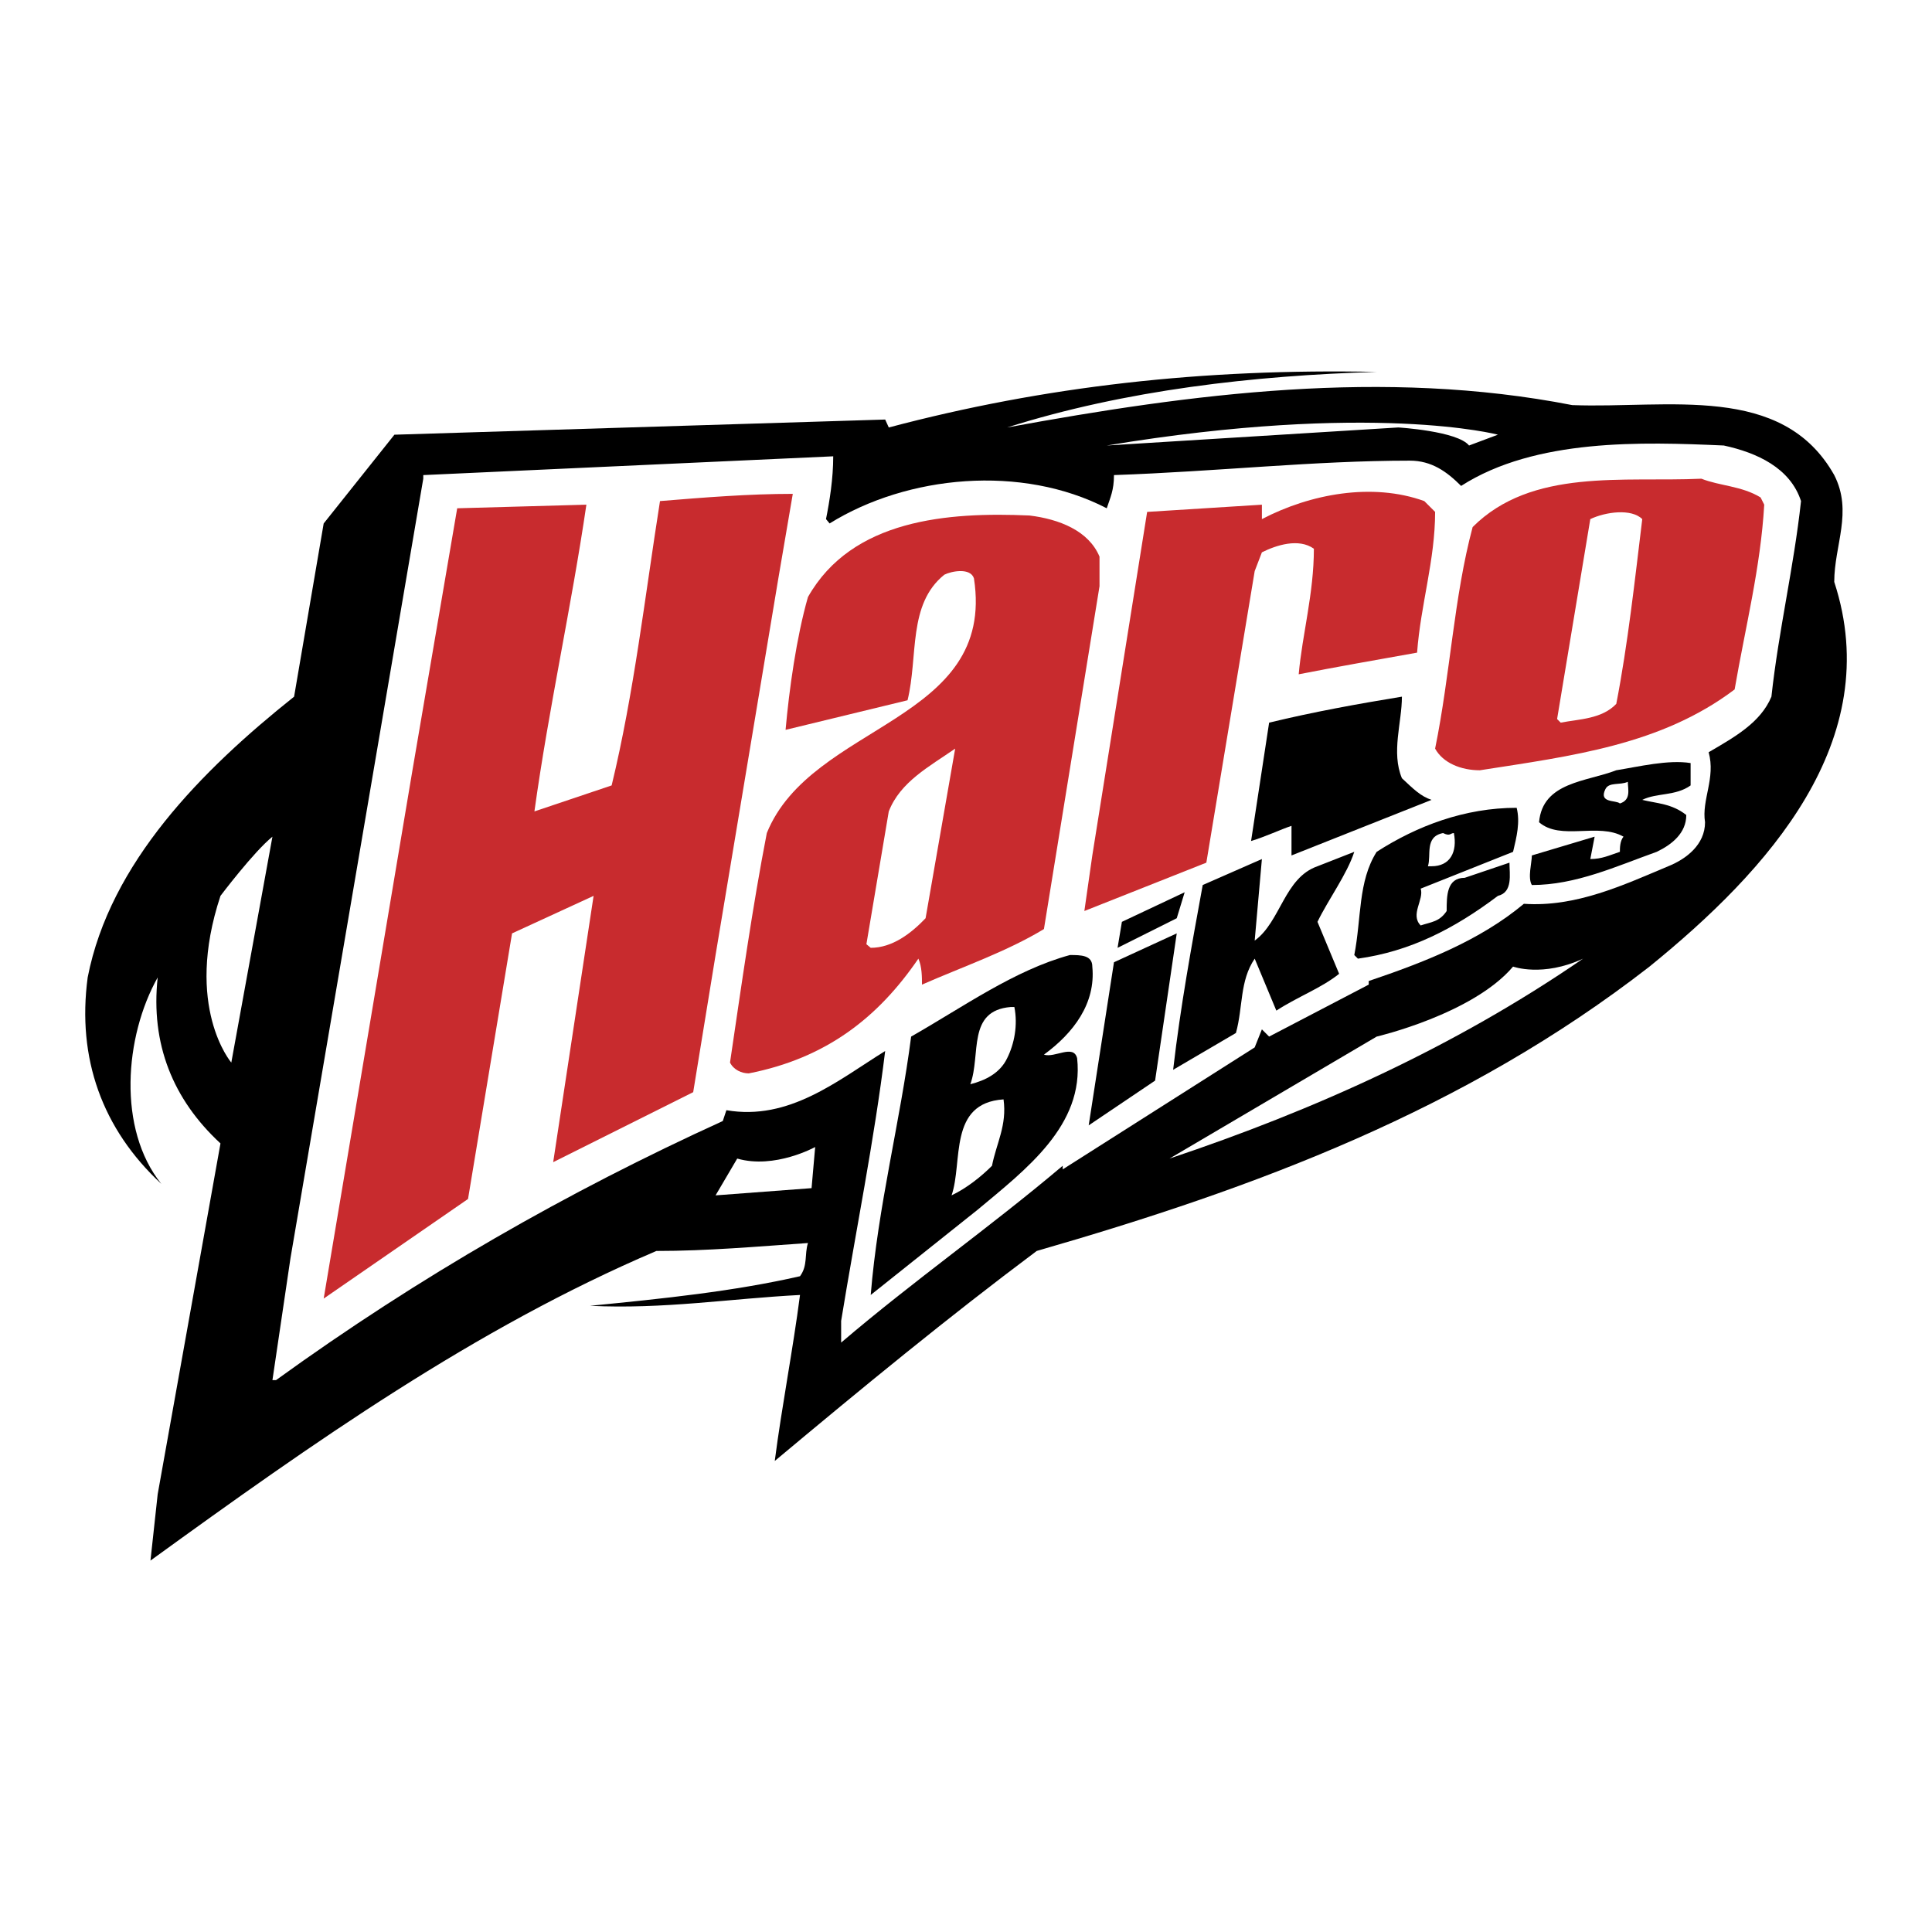 <svg xmlns="http://www.w3.org/2000/svg" width="2500" height="2500" viewBox="0 0 192.756 192.756"><g fill-rule="evenodd" clip-rule="evenodd"><path fill="#fff" d="M0 0h192.756v192.756H0V0z"/><path d="M137.35 37.104c-12.168.36-25.057 1.8-36.867 5.544 18.434-3.384 37.588-5.904 56.381-2.231 9.576.36 20.953-2.232 26.139 6.984 1.871 3.672 0 6.984 0 10.657 5.184 15.841-6.625 28.802-18.434 38.379-18.434 14.329-39.387 22.105-61.133 28.37-8.857 6.624-17.354 13.609-26.139 20.954.72-5.545 1.8-11.018 2.52-16.562-6.984.36-13.609 1.441-20.954 1.081 7.345-.721 14.329-1.44 20.954-2.952.792-1.08.432-2.16.792-3.312-5.184.359-10.008.792-15.121.792-18.073 7.704-34.274 19.153-50.476 30.891l.72-6.625 6.265-34.995c-4.752-4.392-6.985-9.937-6.265-16.561-3.312 5.904-4.032 15.121.36 20.594-5.905-5.473-8.425-12.529-7.345-20.594 2.232-11.449 11.377-20.666 20.594-28.011l2.952-17.281 7.057-8.856 48.964-1.513.36.792c15.48-4.106 31.322-5.906 48.676-5.545z"/><path d="M171.984 44.448c-8.137-.36-18.793-.72-26.209 4.032-1.441-1.44-2.953-2.521-5.113-2.521-9.576 0-19.154 1.08-29.521 1.44 0 1.512-.361 2.232-.721 3.312-8.496-4.392-19.874-3.312-27.65 1.512l-.36-.432c.36-1.8.72-4.032.72-6.265L42.23 47.4v.36l-13.249 77.766-1.8 12.169h.359c14.33-10.368 29.091-18.793 44.572-25.85l.36-1.08c6.264 1.08 11.089-2.952 15.841-5.905-1.08 8.857-2.952 18.074-4.393 26.931v2.16c7.345-6.265 14.69-11.377 22.106-17.642v.36L125.18 104.5l.719-1.8.721.72 9.938-5.185v-.36c5.543-1.872 11.088-4.032 15.48-7.704 5.184.36 9.938-1.872 14.4-3.745 1.801-.72 3.674-2.16 3.674-4.392-.361-2.232 1.08-4.393.359-6.984 2.592-1.513 5.184-2.953 6.264-5.545.721-6.625 2.232-12.889 2.953-19.513-1.079-3.312-4.391-4.824-7.704-5.544z" fill="#fff"/><path d="M143.182 51.072c0 4.825-1.439 9.217-1.799 14.042-4.033.72-8.137 1.44-11.811 2.16.361-4.032 1.514-8.064 1.514-12.528-1.514-1.08-3.744-.36-5.186.36l-.719 1.872-4.824 29.09-12.17 4.824.793-5.544 5.471-34.275 11.449-.72v1.44c4.824-2.52 11.018-3.672 16.201-1.8l1.081 1.079zM59.223 89.38l-4.032 26.57 13.969-6.985 2.232-13.681 6.265-37.587 1.44-8.425c-4.393 0-8.857.36-13.249.72-1.512 9.577-2.593 19.153-4.824 28.37l-7.705 2.592c1.44-10.369 3.672-20.306 5.185-30.603l-12.889.36-4.465 26.14-8.856 52.708 14.401-9.937 4.392-26.498 8.136-3.744zM175.656 49.632l.361.72c-.361 6.264-1.873 12.169-2.953 18.434-7.344 5.544-16.201 6.625-25.418 8.064-1.871 0-3.672-.72-4.465-2.16 1.514-7.417 1.873-15.121 3.744-22.106 5.906-5.904 15.051-4.464 22.826-4.824 1.802.72 4.034.72 5.905 1.872zm-16.992 2.16l-3.312 19.946.359.36c1.873-.36 4.105-.36 5.545-1.872 1.152-5.904 1.873-12.529 2.592-18.434-1.08-1.08-3.672-.72-5.184 0z" fill="#c82b2e"/><path d="M139.869 69.506c0 2.592-1.08 5.545 0 8.137 1.152 1.08 1.873 1.8 2.953 2.16l-13.969 5.545v-2.953c-1.08.36-2.592 1.08-4.033 1.512l1.801-11.809c4.465-1.079 8.858-1.872 13.248-2.592z"/><path d="M109.699 55.537v2.952l-5.545 34.203c-3.672 2.232-8.064 3.745-12.168 5.544 0-.72 0-1.8-.36-2.592-4.032 5.904-9.216 9.937-16.921 11.448-.72 0-1.512-.359-1.872-1.08 1.152-7.776 2.232-15.481 3.672-22.897 4.464-11.017 22.897-11.017 20.665-25.418-.36-1.081-2.232-.72-2.952-.36-3.672 2.953-2.592 8.137-3.672 12.529l-12.169 2.952c.36-4.032 1.08-9.217 2.232-13.249 4.393-7.777 13.969-8.497 22.106-8.137 2.953.36 5.904 1.512 6.984 4.105zM95.298 74.69c-2.592 1.8-5.473 3.312-6.625 6.265l-2.232 13.249.432.36c2.16 0 4.032-1.44 5.473-2.952l2.952-16.922z" fill="#c82b2e"/><path d="M168.672 76.131v2.232c-1.512 1.08-3.383.72-4.824 1.44 1.441.36 2.953.36 4.393 1.512 0 1.8-1.439 2.952-2.951 3.672-4.033 1.44-8.066 3.312-12.457 3.312-.434-.721 0-2.232 0-2.952l6.264-1.873-.432 2.232c1.152 0 1.871-.36 2.951-.72 0-.36 0-1.08.361-1.512-2.521-1.44-6.266.432-8.426-1.44.359-4.032 4.752-4.032 7.705-5.185 2.232-.358 5.183-1.078 7.416-.718zm-8.496 2.592c-.721 1.44 1.08 1.08 1.439 1.44 1.152-.36.793-1.44.793-2.16-.793.36-1.873 0-2.232.72zM151.318 80.595c.361 1.44 0 2.88-.359 4.393l-9.217 3.672c.359 1.08-1.08 2.592 0 3.672 1.08-.36 1.873-.36 2.592-1.44 0-1.512 0-3.312 1.801-3.312l4.465-1.512c0 1.152.359 2.952-1.152 3.312-4.393 3.312-8.785 5.544-13.969 6.265l-.361-.36c.721-3.672.361-7.345 2.232-10.297 4.033-2.593 8.785-4.393 13.968-4.393zm-7.343 2.52c-1.873.36-1.152 2.232-1.512 3.312h.359c1.873 0 2.592-1.44 2.232-3.312-.359 0-.359.36-1.079 0zM131.445 91.972l2.16 5.185c-1.801 1.44-4.033 2.232-6.264 3.672l-2.16-5.184c-1.514 2.231-1.152 4.824-1.873 7.416l-6.264 3.673c.719-6.265 1.871-12.529 2.951-18.434l5.904-2.592-.719 8.136c2.592-1.872 2.951-6.265 6.264-7.417l3.672-1.44c-.718 2.232-2.591 4.753-3.671 6.985zM108.98 96.437c.359 3.672-1.873 6.624-4.826 8.784 1.08.36 2.953-1.08 3.312.36.721 6.696-5.111 11.089-9.936 15.121l-10.658 8.496c.72-8.855 2.952-17.353 4.032-25.777 5.185-2.952 10.297-6.625 15.842-8.137 1.082 0 2.234 0 2.234 1.153zm-8.136 4.032c-4.393.359-2.953 4.752-4.034 7.704 1.44-.359 2.954-1.08 3.672-2.592.721-1.44 1.08-3.312.721-5.112h-.359zm-5.906 18.793c1.513-.72 2.953-1.872 4.033-2.952.432-2.232 1.512-4.032 1.152-6.624-5.545.36-4.033 6.264-5.185 9.576z"/><path d="M150.959 96.437c-4.033 4.752-13.609 6.984-13.609 6.984l-20.666 12.169c14.402-4.824 28.371-11.089 41.26-19.945-4.034 1.872-6.985.792-6.985.792zM21.997 89.38c-3.673 11.089 1.08 16.633 1.08 16.633l4.104-22.538c-1.872 1.512-5.184 5.905-5.184 5.905zM71.393 119.262l9.577-.72.36-4.104s-4.033 2.232-7.777 1.152l-2.16 3.672zM110.42 44.448l29.09-1.801s5.904.36 7.057 1.801l2.881-1.08c-.001 0-12.53-3.312-39.028 1.08z" fill="#fff"/><path d="M108.619 112.277l2.522-16.273 6.263-2.88-2.16 14.689-6.625 4.464zM111.5 94.564l5.904-2.952.791-2.592-6.263 2.952-.432 2.592z"/></g></svg>